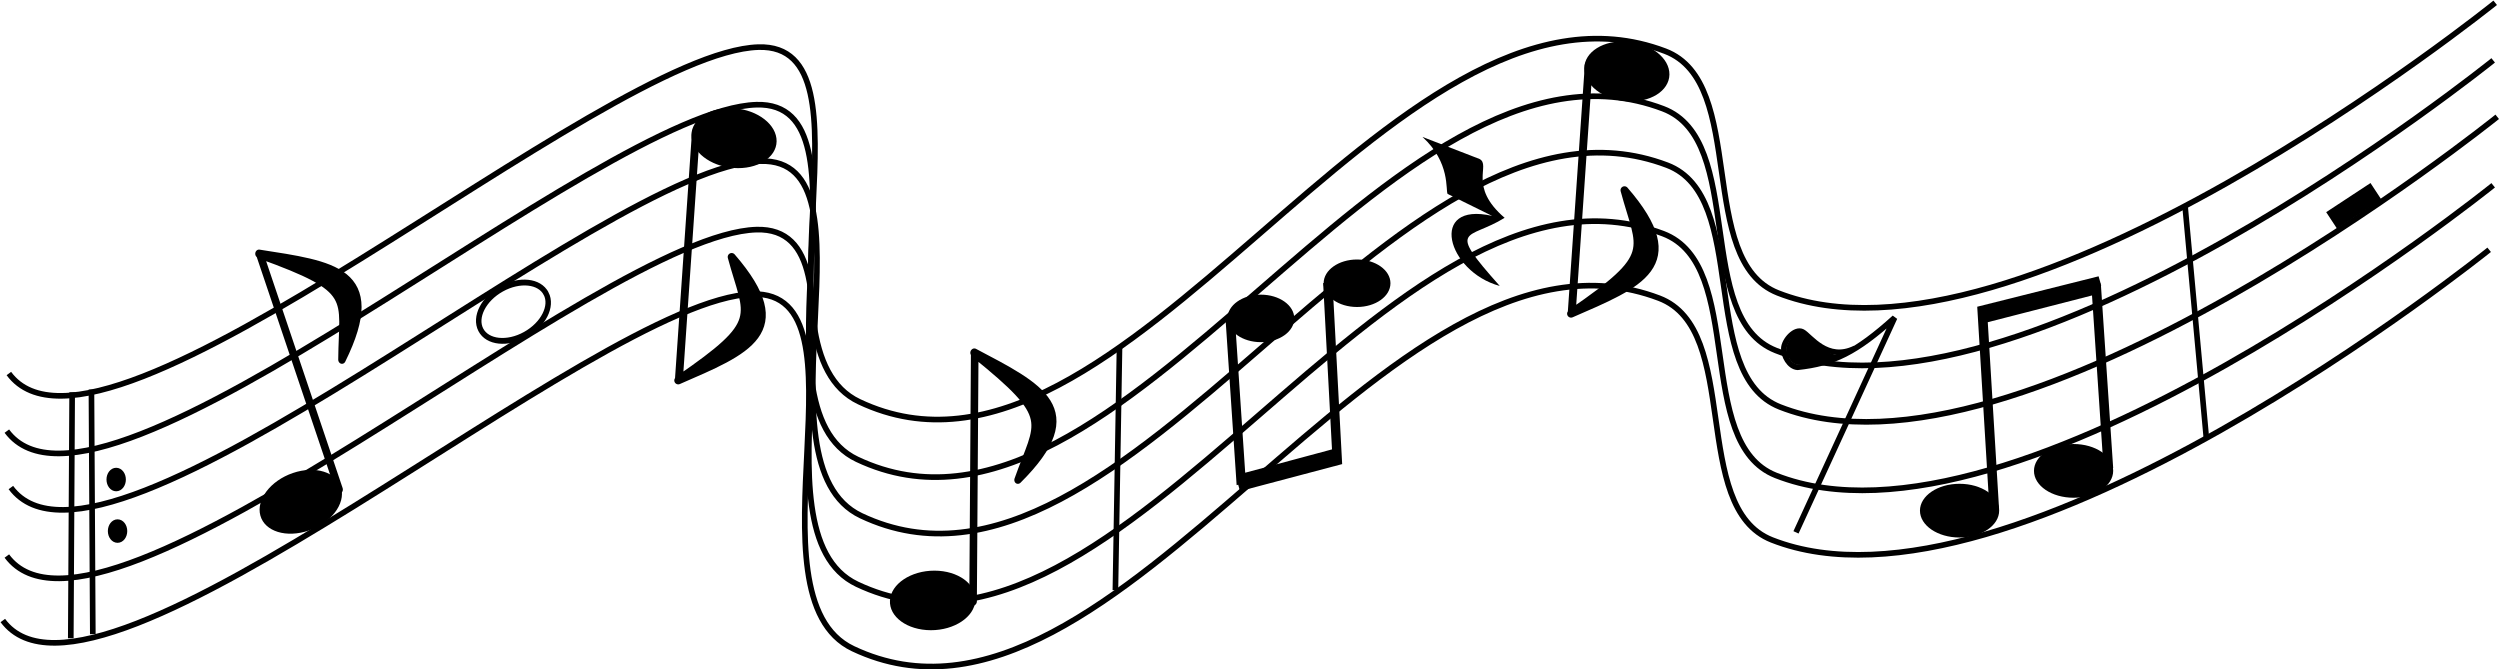 <svg xmlns="http://www.w3.org/2000/svg" viewBox="0 0 443.14 118.65"><g stroke="#000" fill="none"><path d="M1.571 66.21c16.503 22.328 105.06-57.025 132.86-57.857 21.772-.652-1.833 53.543 17.857 62.857C199.23 93.415 246.58-9.32 295.148 9.067c14.743 5.582 5.33 37.084 20 42.857C357.69 68.664 442.288.495 442.288.495"/><path d="M1.214 76.42c16.507 22.32 105.07-57.03 132.86-57.86 21.772-.652-1.833 53.543 17.857 62.857 46.942 22.205 94.292-80.53 142.86-62.143 14.743 5.582 5.33 37.084 20 42.857 42.542 16.74 127.14-51.429 127.14-51.429"/><path d="M1.928 86.42c16.503 22.328 105.06-57.025 132.86-57.857 21.772-.652-1.833 53.543 17.857 62.857 46.942 22.205 94.292-80.53 142.86-62.143 14.743 5.582 5.33 37.084 20 42.857 42.542 16.74 127.14-51.429 127.14-51.429"/><path d="M1.214 98.56c16.503 22.328 105.06-57.025 132.86-57.857 21.772-.652-1.833 53.543 17.857 62.857 46.942 22.205 94.292-80.53 142.86-62.143 14.743 5.582 5.33 37.084 20 42.857 42.542 16.74 127.14-51.429 127.14-51.429"/><path d="M.5 109.99c16.503 22.328 105.06-57.025 132.86-57.857 21.772-.652-1.833 53.543 17.857 62.857 46.942 22.205 94.292-80.53 142.86-62.143 14.743 5.582 5.33 37.084 20 42.857 42.542 16.74 127.14-51.429 127.14-51.429"/></g><path d="M60.478 86.496c.778 2.816-1.798 6.196-5.753 7.548s-7.793.167-8.572-2.649 1.797-6.195 5.753-7.548c3.956-1.353 7.793-.167 8.572 2.649z" color="#000"/><path d="M182.28 270.36l-2.857-47.58c17.666 12.394 14.317 12.748 10.695 24.18 13.84-13.448 3.341-17.738-10.834-24.373" stroke-linejoin="round" stroke="#000" stroke-linecap="round" stroke-width="1.582" transform="matrix(.802 -.274 .247 .892 -152.857 -104.446)"/><path d="M172.89 106.444c-.18 2.916-3.715 5.274-7.896 5.265s-7.423-2.378-7.242-5.294 3.715-5.274 7.896-5.265c4.18.008 7.423 2.378 7.243 5.294z" color="#000"/><path d="M182.28 270.36l-2.857-47.58c17.666 12.394 14.317 12.748 10.695 24.18 13.84-13.448 3.341-17.738-10.834-24.373" stroke-linejoin="round" stroke="#000" stroke-linecap="round" stroke-width="1.582" transform="matrix(.848 .002 -.057 .924 33.321 -143.539)"/><path d="M295.915 13.21c.04-2.92-3.307-5.538-7.476-5.845s-7.582 1.812-7.622 4.733 3.308 5.539 7.477 5.846c4.17.307 7.581-1.812 7.621-4.733z" color="#000"/><path d="M281.617 11.567l-3.02 43.865c15.095-10.372 12.267-10.908 9.35-21.716 11.531 13.311 2.6 16.628-9.47 21.886" stroke-linejoin="round" stroke="#000" stroke-linecap="round" stroke-width="1.4"/><path d="M137.658 25.043c.04-2.921-3.307-5.539-7.476-5.846s-7.582 1.812-7.622 4.733 3.308 5.539 7.477 5.846c4.17.307 7.581-1.812 7.621-4.733z" color="#000"/><path d="M123.36 23.4l-3.02 43.864c15.095-10.372 12.267-10.908 9.35-21.716 11.531 13.311 2.6 16.628-9.47 21.886" stroke-linejoin="round" stroke="#000" stroke-linecap="round" stroke-width="1.4"/><path d="M354.363 90.516c0 2.63-3.143 4.762-7.02 4.762s-7.019-2.132-7.019-4.762 3.143-4.762 7.02-4.762c3.876 0 7.02 2.132 7.02 4.762zM374.573 83.466c0 2.63-3.143 4.762-7.02 4.762s-7.019-2.132-7.019-4.762 3.143-4.762 7.02-4.762c3.876 0 7.02 2.132 7.02 4.762z" color="#000"/><path d="M353.501 90.316l-2.135-35.293 20.827-5.222-20.212 6.528 19.619-5.036 2.123 31.715" stroke="#000" stroke-width="1.7" fill="none"/><path d="M234.623 50.207c0-2.325 2.651-4.21 5.921-4.21s5.922 1.885 5.922 4.21-2.651 4.21-5.922 4.21c-3.27 0-5.92-1.885-5.92-4.21zM217.575 56.44c0-2.326 2.651-4.21 5.921-4.21s5.922 1.884 5.922 4.21-2.651 4.21-5.922 4.21c-3.27 0-5.921-1.886-5.921-4.21z" color="#000"/><path d="M251.62 294.51l-1.985-35.593 20.675-5.222-20.06 6.528 19.62-5.036 2.25 32.15" stroke="#000" stroke-width="1.969" fill="none" transform="matrix(-.844 0 0 -.884 447.731 310.48)"/><path d="M159.29 197.36c0 3.156-3.998 5.714-8.929 5.714s-8.928-2.558-8.928-5.714 3.997-5.714 8.928-5.714c4.932 0 8.929 2.558 8.929 5.714z" transform="matrix(.648 -.36 .369 .709 -79.244 -30.546)" color="#000" stroke="#000" stroke-width="1.3" fill="none"/><path d="M197.711 104.61l.73-43.123M12.791 69.53l-.244 43.61M16.451 112.41l-.244-43.367" stroke="#000" fill="none"/><path d="M21.811 85c0 .875-.545 1.584-1.218 1.584-.673 0-1.218-.71-1.218-1.584 0-.875.545-1.584 1.218-1.584.673 0 1.218.71 1.218 1.584zM22.055 94.136c0 .875-.546 1.584-1.219 1.584-.672 0-1.218-.71-1.218-1.584 0-.874.546-1.583 1.218-1.583.673 0 1.219.709 1.219 1.583z" stroke-linejoin="round" color="#000" stroke="#000" stroke-linecap="round"/><path d="M387.311 36.49l3.758 40.934" stroke="#000" fill="none"/><path d="M413.291 39.07l7.855-5.164" stroke="#000" stroke-width="3.5" fill="none"/><path d="M252.141 24.27c4.989 4.568 4.071 9.487 4.454 10.103l7.897 3.895c-11.357-2.58-8.029 9.888 1.352 12.421-9.573-10.73-5.641-8.037.86-12.08-6.539-5.598-2.375-9.314-4.446-10.429l-10.118-3.91z"/><g><path d="M328.821 61.734c-4.956 2.46-7.97-2.183-9.303-2.898-1.294-.696-3.245 1.431-3.32 2.898-.066 1.321.987 3.27 2.432 3.366 6.38-.69 10.35-2.603 17.204-8.789L318.35 94.365" stroke="#000" fill="none"/><path d="M318.081 64.504c-.738-.442-1.36-1.445-1.473-2.372-.167-1.374 1.508-3.385 2.588-3.109.129.033.743.497 1.365 1.032 2 1.72 3.223 2.446 4.687 2.785l.8.185-.922.324c-1.332.467-3.115.902-4.661 1.136-1.664.252-1.99.255-2.384.019z" color="#000"/></g></svg>